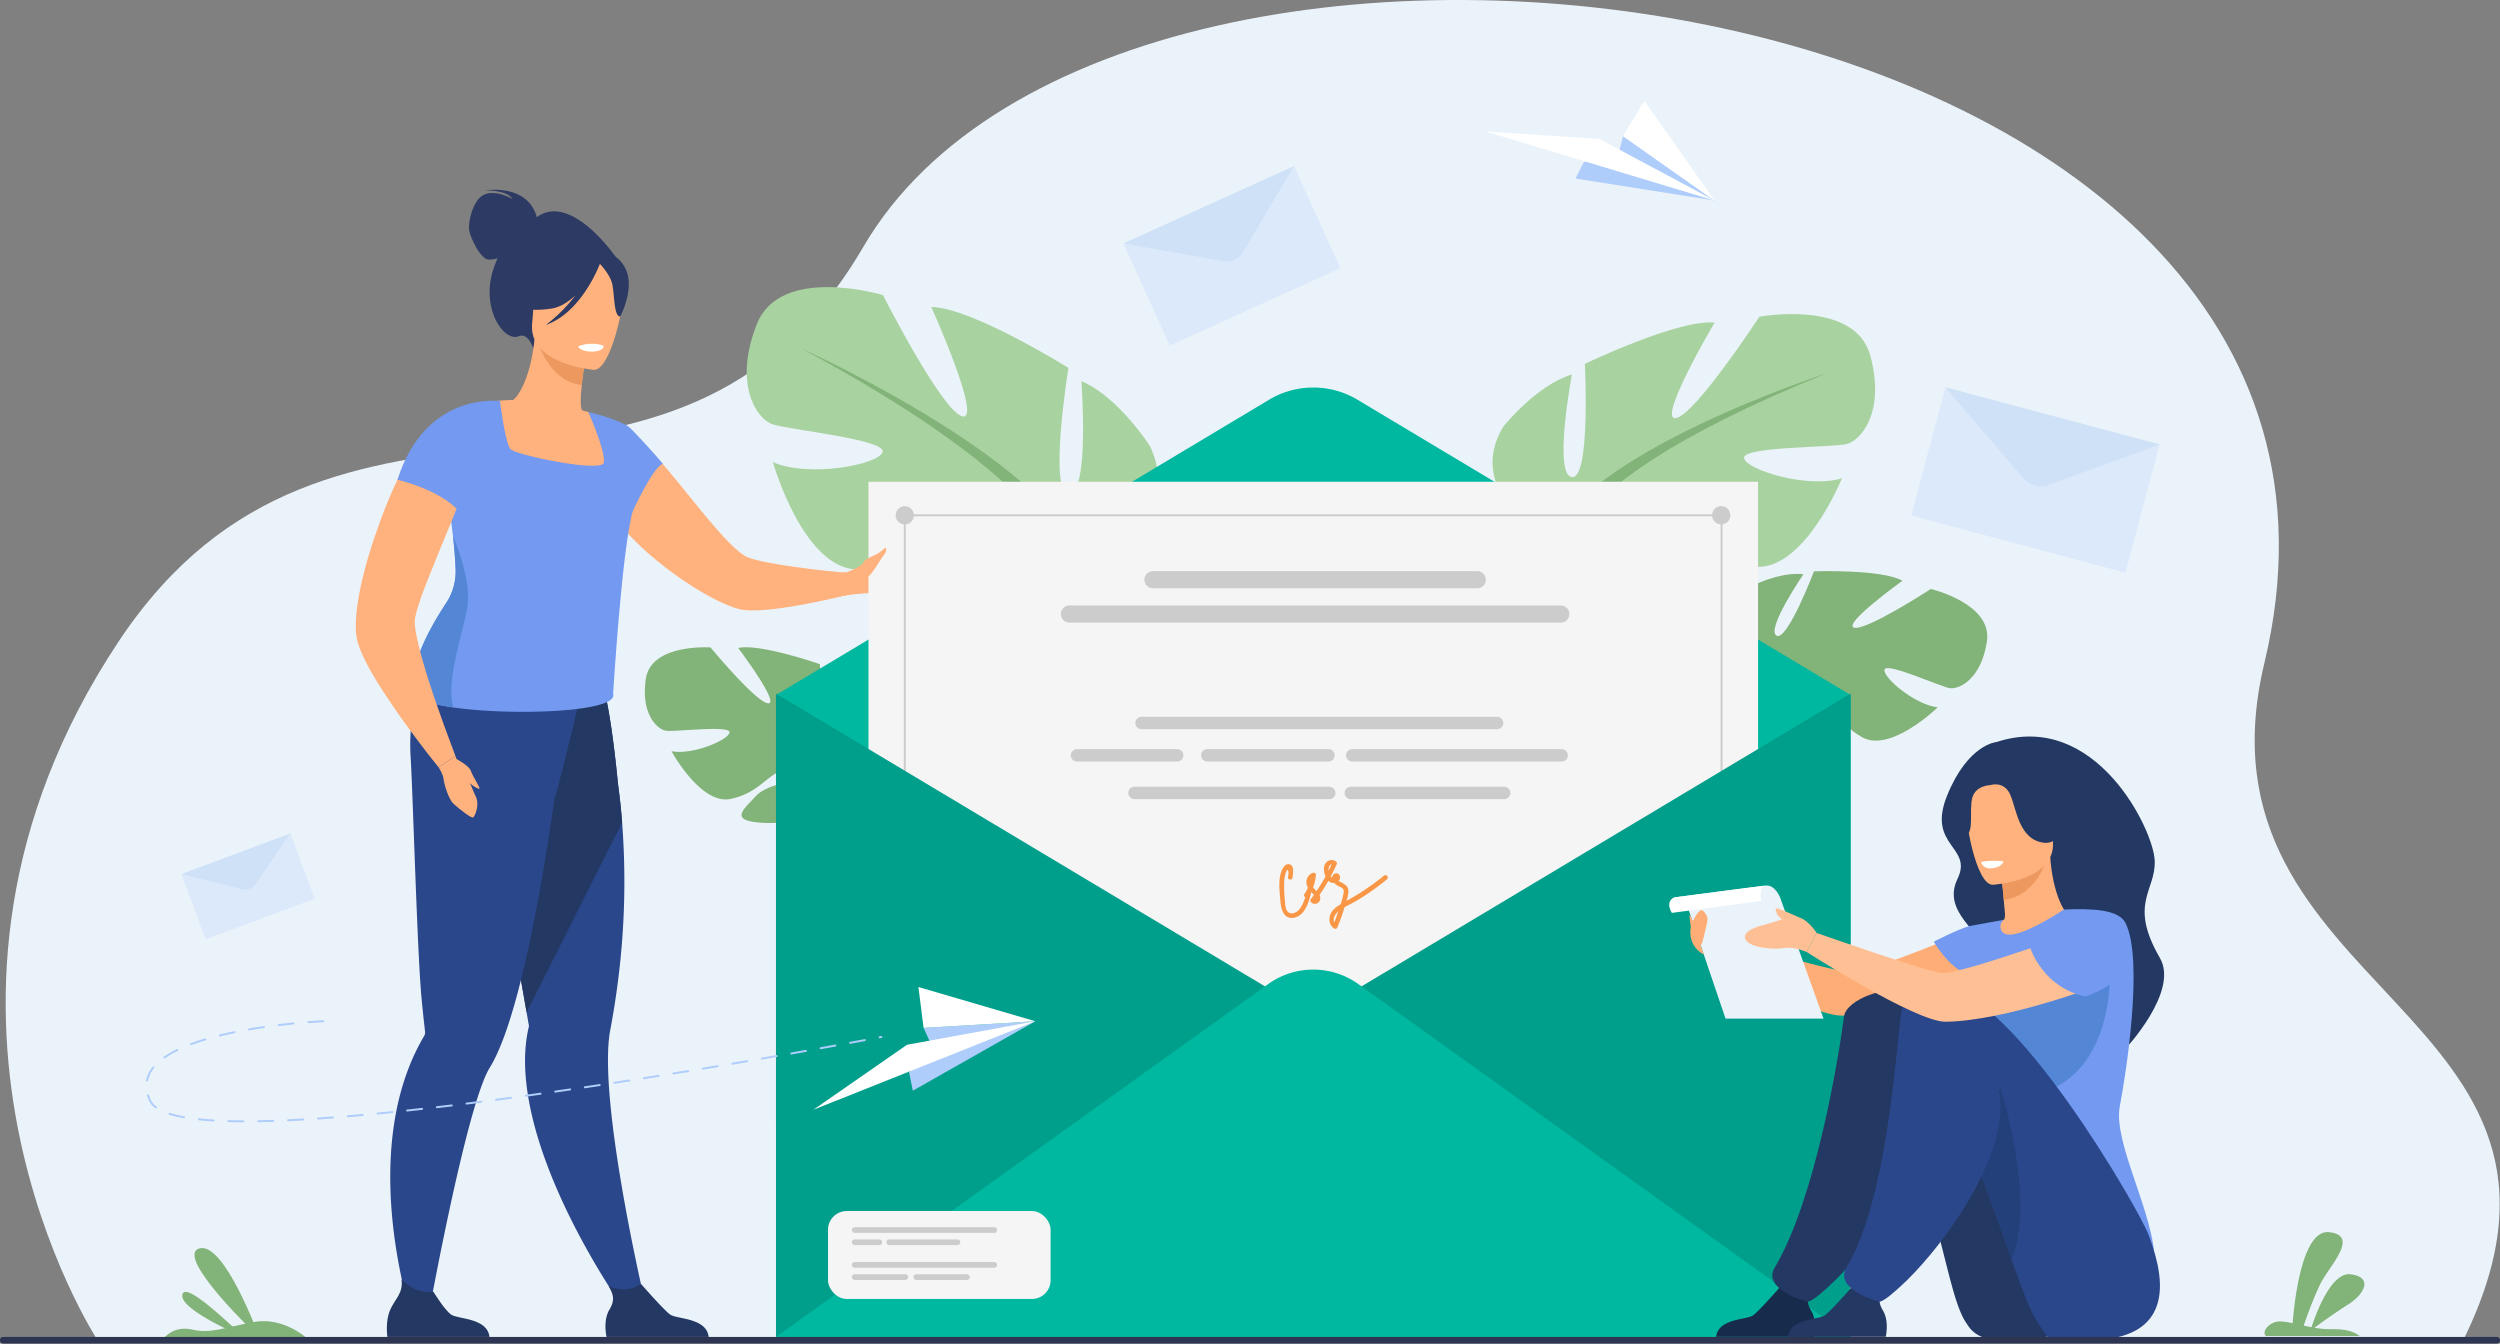 <svg xmlns="http://www.w3.org/2000/svg" viewBox="0 0 2892.76 1554.65"><rect x="0" y="0" width="2892.76" height="1554.65" fill="#808080" stroke="none"/><defs><style>.cls-1{fill:#ebf3fa;}.cls-2{fill:#82b378;}.cls-3{fill:#a8d29f;}.cls-4{fill:#2c3a64;}.cls-5{fill:#2b478b;}.cls-6{fill:#233862;}.cls-7{fill:#ffb27d;}.cls-8{fill:#739af0;}.cls-9{fill:#ed985f;}.cls-10{fill:#fff;}.cls-11{fill:#5486d6;}.cls-12{fill:#00b89f;}.cls-13{fill:#f5f5f5;}.cls-14{fill:#ccc;}.cls-15{fill:#009f8b;}.cls-16{fill:#f99746;}.cls-17{opacity:0.5;}.cls-18{fill:#cde0fb;}.cls-19{fill:#b1cff2;}.cls-20{fill:#afcdfb;}.cls-21{fill:#ffad76;}.cls-22{fill:#172b4c;}.cls-23{fill:#23407a;}.cls-24{fill:#ffbf94;}.cls-25{fill:#2e3552;}</style></defs><g id="Layer_2" data-name="Layer 2"><g id="women_with_envelopes" data-name="women with envelopes"><path class="cls-1" d="M113.31,1551.44S-142.24,1162.76,137.44,742C385.59,368.6,777.12,665.49,999,285.58c302.55-518.1,1812.41-315.77,1621.19,481.33-92.54,385.74,420,399.76,229.32,785.35Z"/><path class="cls-2" d="M2020.75,774.76s-46.16-61.2,2.86-95.18c0,0,35.42-18.52,63.14-15.11,0,0-43.56,63.65-31.21,71S2099,661.07,2099,661.07s78.13-2.68,102.36,10.89c0,0-69.78,50.18-56,54.29s88.82-44.74,88.82-44.74,71.51,16.81,64.9,60.66-32.36,55.91-43.24,54.06-73.37-30.3-75.33-21.42,34.76,40.6,61.66,43.66c0,0-54.46,53-87.32,34.68s-34.14-44.22-54.64-55.18-38.54-12.06-30.43-1.69,45.71,22.33,56.45,44.43,20.67,37.19-14,29.73-90.06-36.65-90.73-66.17Z"/><path class="cls-2" d="M2263.45,741.14s-195.84-19.82-242.7,33.62c0,0-11.38,28.11-42.52,52.42l-5.38,12.25s36.26-33.75,48.57-35.16C2021.42,804.27,2006.73,733.53,2263.45,741.14Z"/><path class="cls-2" d="M1978.23,827.18s-44.08,28.53-50.48,84l7.6,1.16s17.06-56.73,42.79-77.73S1978.23,827.18,1978.23,827.18Z"/><path class="cls-3" d="M1794.27,628.46s-102.35-57.32-54.58-135.1c0,0,38.21-47.77,79.15-60.05,0,0-21.84,116,0,118.73s15-131,15-131,107.81-51.86,150.11-47.76c0,0-66.86,113.26-45,110.53s96.89-117.36,96.89-117.36,110.54-20.47,128.28,45-10.92,98.25-27.29,102.35-121.46,2.73-118.73,16.37,73.69,35.49,113.27,23.2c0,0-43.67,107.81-101,102.35s-75-40.94-110.54-43.67-61.41,6.83-43.66,16.38,77.78,3.13,106.44,27.49,51.86,39.38-1.36,50.3-148.75,4.09-167.86-36.85Z"/><path class="cls-2" d="M2113.61,432S1827,524.74,1794.27,628.46c0,0,1.37,46.4-27.29,99.62v20.47s30-69.6,46.4-79.15C1813.38,669.4,1749.24,579.33,2113.61,432Z"/><path class="cls-2" d="M1767,728.08s-44.2,67.12-19,148.81l11.37-3s-11-90,12.09-135.24S1767,728.08,1767,728.08Z"/><path class="cls-3" d="M1254.54,657.83s119.1-50.4,76.19-141.43c0,0-36.09-57-79.46-75.4,0,0,9.87,129.76-14.39,130.11s-.58-145.39-.58-145.39-111.85-69.89-158.71-70.53c0,0,59.55,132.23,36,126.59s-91.95-140.35-91.95-140.35-118.66-35.83-146,33.8.06,109,17.51,115.47,132.77,17.71,128.12,32.33-85.06,30-126.94,11.7c0,0,34.79,123.44,98.27,124.4s87.21-35.77,126.42-34.46,66.47,14.92,45.88,23.24-85.63-6-120,17.23-61.6,36.87-4.6,55.28,162.52,22.51,188.42-20Z"/><path class="cls-2" d="M928.4,403.78s302.81,136.43,326.14,254.05c0,0-7.12,50.69,17.83,112.48l-2.48,22.44s-24.47-79.91-41.25-92.37C1228.64,700.38,1309.84,609.45,928.4,403.78Z"/><path class="cls-2" d="M1272.37,770.31s40.3,78.91,2.79,165.38L1263.07,931s23-97.28,3.14-149.67S1272.37,770.31,1272.37,770.31Z"/><path class="cls-2" d="M1010.23,950.37c-21.05-30.37-23.4-58.64-23.4-58.64s58.24-41.82,23.91-85.8c0,0-26.48-26.39-52.18-31,0,0,21.2,69,8.12,72.11s-18.08-78.54-18.08-78.54-69-24.12-94.45-18.74c0,0,48.37,64.22,34.92,64.06s-66.88-64.65-66.88-64.65-68.54-4.87-74.83,36.13,13.35,58.93,23.58,60.29,74-6.65,73.23,1.83S801.84,874,777,869.21c0,0,33.9,62.49,68.34,55.25s42.78-30,64.15-34.09,37.76-.06,27.64,7-47,7.22-62.77,24-28.8,27.47,4.27,30.46,90.63-7.7,99.43-33.87c.38-1.14.75-2.23,1.1-3.27a13.28,13.28,0,0,1-1.1,3.27c6.36,2.81,17.17,18.39,24.81,30.42,1.13,2.06,2.86,4.9,5.4,8.74h0c1,1.74,1.89,3.17,2.48,4.17,14.61,27.23,14.12,77.14,14.12,77.14l7.11,1.08C1041.66,988.1,1010.23,950.37,1010.23,950.37Z"/><path class="cls-4" d="M621,251.39c-.57-3.15-8-36.87-60.13-31.12,0,0,26-.66,32,9.92,0,0-19.4-11.34-32.9-4.83s-18.22,32.52-17.12,40.69,12.78,33.32,22.09,34.25a27.82,27.82,0,0,0,10.88-1.57,123.13,123.13,0,0,0-5.17,13.46c-14.54,45.52,12.85,84,29.72,76.83,10.82-4.57,16.78,14.15,16.78,14.15l96.42-104.3S661.36,221.66,621,251.39Z"/><path class="cls-5" d="M746.56,1507.61l-23.45,8.73S621.26,1375.08,608.73,1250.8c-2.24-22.19-1.5-43.69,3.35-63.54,0,0-1-5.69-2.74-15.74-.81-4.69-1.8-10.34-2.93-16.81-3.31-19-7.87-44.93-13.08-74.49-12-68-27.51-155-39.57-218.89l6.32-2,68.36-22.06,14.13-44.87L693.48,779S704.85,801.21,715,906.3c1.88,13.78,3.58,29,4.87,45.46A899.66,899.66,0,0,1,715,1135.84q-3.49,27.39-8.94,56.49c-2.68,14.2-3.08,33.56-2,55.79C709.27,1349.71,746.56,1507.61,746.56,1507.61Z"/><path class="cls-6" d="M719.88,951.76,609.34,1171.52c-.81-4.69-1.8-10.34-2.93-16.81-3.31-19-7.87-44.93-13.08-74.49-12-68-27.51-155-39.57-218.89l6.32-2,68.36-22.06,14.13-44.87L693.48,779S704.85,801.21,715,906.3C716.89,920.08,718.59,935.28,719.88,951.76Z"/><path class="cls-5" d="M671.25,807.17l-2.56-21.94c-42.87,11.38-157.42-31.82-157.42-31.82s-41.53,36.51-36.08,124c2.67,42.71,7.53,224.21,12.6,277.92,1.84,19.47,3.45,33.32,4.1,38.85,0,0,0,0,0,0a7.67,7.67,0,0,1-1.25,4.76,253.31,253.31,0,0,0-18.74,39.41c-49.84,132.81,7.68,296.36,7.68,296.36l14.92-6s32.73-182,59.32-262.43c4.52-13.63,8.84-24.35,12.81-30.76,11.56-18.66,22.29-49.15,32-85.42,18.41-68.56,33.23-157.76,43.09-226.61C643.13,923.62,671.25,807.17,671.25,807.17Z"/><path class="cls-7" d="M740.37,631.28A31.72,31.72,0,0,0,743,633.8c36.64,34.14,86,64.33,112.39,71,17.37,4.45,55.66-1.5,87.45-8,21.19-4.18,39.64-8.8,47.24-10.61,2.43-.57,3.78-1,3.78-1l-3.32-21.45s-19-1.51-42.73-4.18c-33-3.88-74.79-9.83-85.5-16.15-24.84-14.77-68.43-76.67-103.4-115.6-1.83-2.12-3.65-4.16-5.45-6.16-1.32-1.46-2.64-2.89-3.94-4.3a4.85,4.85,0,0,0-1-1c-1.61-1.54-3-3-4.3-4.24-.05-.16-.28-.27-.5-.4-6.22-6.25-17.12-13.82-17.12-13.82-6.11-3.49-11.14-4.16-14.68-1.19a56.5,56.5,0,0,0-9,12.9q-1.44,2.65-2.79,5.83a13.71,13.71,0,0,0-1.47,3.62,74.36,74.36,0,0,0-4.74,29,91.85,91.85,0,0,0,5.76,28.68C705.72,593.92,721.16,613.09,740.37,631.28Z"/><path class="cls-7" d="M708.47,540.84c-12.43,8.11-27.9,14.65-47.2,18.54-72.36,14.58-98.2-47-107.37-89a61.74,61.74,0,0,1,24.56-6.79c5.22-.47,10.69-.72,15.23-.82,8.24-5.95,21-30.92,24.75-70.14l3.36,1L678,410.78s-3.1,17.94-4.85,34.92c-1.36,13.3-1.88,26,.56,29.21,4.39,1.08,7,1.78,7,1.78a.12.12,0,0,0,0,.06A365.48,365.48,0,0,1,708.47,540.84Z"/><path class="cls-8" d="M733.66,586.05c-.34,1.54-.74,3.05-1.19,4.6-12.7,42.47-23,212.24-23,212.24,6.73,21.22-116.64,25.57-184.67,15.77-24.74-3.56-42.16-9-43.36-16.16-12.17-27.44,17.62-78.69,34.82-104.74a66.2,66.2,0,0,0,10.92-38.83c-.52-13.46-1.67-26.53-3.07-38.78-2.64-23.09-6.16-43.25-8-57.52h0c3.58-3.55,7.07-6.86,10.31-10,4.95-4.84,9.29-9.32,12.34-13.67,3.34-4.74,5.21-9.36,4.79-14.22a71.27,71.27,0,0,0-1.89-11.06q-.64-2.59-1.43-5.18c-5.52-18.1-15.7-33.76-15.7-33.76C543,464,578.46,463.62,578.46,463.62s.24,1.95.69,5.11c1.73,12.73,6.58,45.36,11.55,50.94,6.22,7,104.33,27.13,107.75,16,3.36-11-16.91-57.14-17.66-58.89a.09.09,0,0,1,0-.06c31.43,7.47,45.07,15.92,45.69,16.41h0C709.37,508,742.61,545.35,733.66,586.05Z"/><path class="cls-9" d="M678,410.79s-3.11,17.92-4.85,34.92c-32-4.11-46-35.1-51.37-52Z"/><path class="cls-7" d="M687.13,428s-76.07-6.36-71.39-53.67-2-80,46.79-77.94,56.41,21,58.68,37.21S707,428.4,687.13,428Z"/><path class="cls-4" d="M721.59,307c-10.32-15.4-19.5-13.17-24.9-9.39-39.23-27-69.35,4.09-69.35,4.09-8.48,33.43-34.91,50.43-34.91,50.43s13,9.93,45.72,4.92c10-1.53,19.4-7.59,27.64-15.25A177.81,177.81,0,0,1,631.57,376c39.88-13.8,60.5-65.28,62.58-70.74,4.22,4.63,12.45,14.59,14.35,23.73,2.58,12.43,1.8,37.4,9.12,37.28C717.62,366.3,737.06,330.14,721.59,307Z"/><path class="cls-7" d="M1061,660.86c-7.61,7.25-15.3,25.38-38.73,25a340,340,0,0,0-41.84,2.75c-3.18.56-5,.78-5,.78l-.83-26.54a4.83,4.83,0,0,0,1.09-.1c5.67-.85,34.41-5.27,45.79-12.81,12.77-8.57,42.64-.63,42.64-.63S1068.66,653.75,1061,660.86Z"/><path class="cls-6" d="M566.37,1547H448.26s-2.83-18,3.34-31.66c5.91-13.1,15.17-19.06,12.95-34.91,7.51,7.72,19.74,16.38,36.81,14.08,2.1,3.39,13.51,21.54,20.5,26.56C529.57,1526.6,564,1524.62,566.37,1547Z"/><path class="cls-6" d="M820,1547H701.84s-4.41-18.84,3.34-31.66c6.87-11.34,4.24-17.8-.85-27.19a45.82,45.82,0,0,0,19.89,3.75c5.89-.34,12.11-3,17.57-6.18,5.08,5.8,26.85,30.46,33.65,35.35C783.16,1526.6,817.57,1524.62,820,1547Z"/><path class="cls-10" d="M669,400.6s1.06,6.27,16.48,6.28c0,0,12.94,0,13-6.79C698.44,400.09,686.24,394.47,669,400.6Z"/><path class="cls-11" d="M540.94,701.33c-4.67,29.59-26.07,89-16.12,117.33-24.74-3.56-42.16-9-43.36-16.16-12.17-27.44,17.62-78.69,34.82-104.74a66.2,66.2,0,0,0,10.92-38.83c-.52-13.46-1.67-26.53-3.07-38.78C524.13,620.15,545.91,669.88,540.94,701.33Z"/><path class="cls-8" d="M708.11,501.68c.83,26.31,19.85,98.51,24.36,89,5.15-10.88,25.13-52.19,34.51-53.72-.5-1.9-38.89-44.35-40.57-43.85C726.41,493.09,716,496.27,708.11,501.68Z"/><path class="cls-7" d="M527,874.76l-19.59,13s-5-6.2-12.81-16.11c-2.34-3-3.6-4.77-3.6-4.77-6.21-8-13.43-17.82-21.33-28.47l-.13-.12c-13.23-18.59-27.76-39.72-38.89-58.83-7.73-13.55-13.74-26.09-16.68-36a21,21,0,0,1-.71-3c-5.75-25,4.8-74.66,21.59-123.1,2.31-6.7,4.74-13.29,7.07-19.73,8.93-23.76,19-46.09,29.05-64.14,5.91-10.84,11.8-20.3,17.48-27.36a78,78,0,0,1,5.82-6.94q1.62-1.85,3.23-3.54c11.77,1,36.46,5.66,54.78,26.82-.31,1.12-.63,2.23-1,3.36-7.41,23.9-18.85,53.23-30.71,82-6.45,15.79-13.05,31.46-18.83,46.19-3.67,8.81-7,17.21-10,25C486.17,693.94,482,706.3,480.32,715c-1.13,5.61.48,16.19,3.51,29.19,5.2,22.66,15.11,53.17,24.31,79.07,3.76,10.81,7.47,20.87,10.56,29.21C523.66,865.94,527,874.76,527,874.76Z"/><path class="cls-8" d="M535.59,597.39c-19.57-29.54-75.66-42.24-75.66-42.24C491.58,454.72,574.67,464,574.67,464S544.45,568.51,535.59,597.39Z"/><path class="cls-7" d="M507.43,887.81s5.15,7.59,5.72,13.06,5.47,23.59,11.8,29.34,20.71,17.26,22.72,15.53,7.84-15.29,2.44-24.88c-2.44-4.33-5.75-16.4-10.11-19.32-5.3-3.55-13-26.78-13-26.78Z"/><path class="cls-7" d="M527.1,877.71s15.58,7.91,17.69,14.24,10.82,19.09,9.93,20.57-14.5-7-19.11-14.91S527.1,877.71,527.1,877.71Z"/><path class="cls-12" d="M897.89,804.12l570.59-341.61a99.55,99.55,0,0,1,102.22,0l570.59,341.61v556.76l-1243.4-62.35Z"/><rect class="cls-13" x="1004.92" y="557.43" width="1029.35" height="889.56"/><circle class="cls-14" cx="1046.92" cy="596.24" r="10.58" transform="translate(-148.48 446.03) rotate(-22.5)"/><path class="cls-14" d="M1981.05,596.24a10.58,10.58,0,1,1,10.58,10.59A10.58,10.58,0,0,1,1981.05,596.24Z"/><rect class="cls-14" x="1046.92" y="595.09" width="944.71" height="2.3"/><rect class="cls-14" x="1045.77" y="592.04" width="2.3" height="944.71"/><rect class="cls-14" x="1990.85" y="592.04" width="2.3" height="944.71"/><polygon class="cls-15" points="2141.29 802.58 2141.29 1546.97 897.89 1546.97 897.89 802.58 1519.59 1174.78 2141.29 802.58"/><path class="cls-12" d="M897.89,1547l569.51-408.31a89.56,89.56,0,0,1,104.38,0L2141.29,1547Z"/><path class="cls-14" d="M1709.39,680.67h-375.3a9.94,9.94,0,0,1-9.91-9.91h0a9.94,9.94,0,0,1,9.91-9.91h375.3a9.94,9.94,0,0,1,9.91,9.91h0A9.94,9.94,0,0,1,1709.39,680.67Z"/><path class="cls-14" d="M1806.06,720.43H1237.41a9.93,9.93,0,0,1-9.9-9.91h0a9.93,9.93,0,0,1,9.9-9.91h568.65a9.94,9.94,0,0,1,9.91,9.91h0A9.94,9.94,0,0,1,1806.06,720.43Z"/><path class="cls-14" d="M1732.32,843.73H1320.88a7.19,7.19,0,0,1-7.17-7.17h0a7.2,7.2,0,0,1,7.17-7.17h411.44a7.19,7.19,0,0,1,7.16,7.17h0A7.18,7.18,0,0,1,1732.32,843.73Z"/><path class="cls-14" d="M1362.2,881.17h-116A7.19,7.19,0,0,1,1239,874h0a7.19,7.19,0,0,1,7.17-7.16h116a7.19,7.19,0,0,1,7.17,7.16h0A7.19,7.19,0,0,1,1362.2,881.17Z"/><path class="cls-14" d="M1537.15,881.17H1397a7.19,7.19,0,0,1-7.17-7.17h0a7.19,7.19,0,0,1,7.17-7.16h140.15a7.18,7.18,0,0,1,7.17,7.16h0A7.18,7.18,0,0,1,1537.15,881.17Z"/><path class="cls-14" d="M1807,881.17H1564.72a7.19,7.19,0,0,1-7.17-7.17h0a7.19,7.19,0,0,1,7.17-7.16H1807a7.19,7.19,0,0,1,7.17,7.16h0A7.19,7.19,0,0,1,1807,881.17Z"/><path class="cls-14" d="M1538.08,924.71H1312.72a7.2,7.2,0,0,1-7.17-7.17h0a7.2,7.2,0,0,1,7.17-7.17h225.36a7.2,7.2,0,0,1,7.17,7.17h0A7.2,7.2,0,0,1,1538.08,924.71Z"/><path class="cls-14" d="M1740.48,924.71H1563a7.2,7.2,0,0,1-7.17-7.17h0a7.2,7.2,0,0,1,7.17-7.17h177.5a7.2,7.2,0,0,1,7.17,7.17h0A7.2,7.2,0,0,1,1740.48,924.71Z"/><path class="cls-16" d="M1601.38,1013.22a285.7,285.7,0,0,1-43.33,29.2c1.29-4.05,2.37-8.26,2.17-12-.27-5.15-4.39-7.42-8.51-9.56-1-.52-2-1.09-2.92-1.65a5.23,5.23,0,0,0,1.36-6.11c-1.73-3.91-6.61-3.28-8.27.34a6.78,6.78,0,0,0-.56,2,5.07,5.07,0,0,1-1.61-1.26q3.78-7,7.06-14.35a2.68,2.68,0,0,0-1-3.06,8.38,8.38,0,0,0-11.47,1.59c-3.45,4.06-2.58,10.26-.93,14.88.11.32.24.64.38,1q-4.8,8.67-10.41,16.85l-1-1a22.7,22.7,0,0,1-2.91-3.5,50.78,50.78,0,0,0,3.21-14c.18-2.17-2-3.23-3.81-2.56a11.27,11.27,0,0,0-7.07,12.2,15.26,15.26,0,0,0,1.63,5.12,46.51,46.51,0,0,1-4,7.06,2.47,2.47,0,0,0,.91,3.66c-1.65,5.48-3.86,11.09-7.64,15-3.09,3.23-8.85,5.67-12.61,1.84-2.38-2.42-2.69-6.47-3-9.67a175.16,175.16,0,0,1-1.11-24,36.9,36.9,0,0,1,1.82-11.13c.8-2.21,1.92-5.55,3-1.75.53,1.87-.2,4.76-.39,6.66-.34,3.39,4.93,3.78,5.26.41.4-4,2.18-12.32-2.31-14.82-3.73-2.06-7.17.9-8.89,4-6.22,11.16-3.74,26.48-2.81,38.6.75,9.68,4.37,21.54,16.72,18.46,11.61-2.89,15.89-17.54,18.56-27.62a2.67,2.67,0,0,0-.08-1.69l.14-.25,1.45,1.45c.69.61,1.34,1.25,2,1.91-1.22,1.7-2.46,3.37-3.73,5a2.69,2.69,0,0,0,.2,3.22c3.92,4.71,10.94,1.22,10.81-4.57a8.59,8.59,0,0,0-.89-3.62q5.52-7.92,10.29-16.3a8.27,8.27,0,0,0,6.33,2.54,4.93,4.93,0,0,0,.54,0,20,20,0,0,0,4.6,3.5c1.49.84,3.23,1.36,4.57,2.47,2.51,2,1.77,4.38,1.21,7.3a113.07,113.07,0,0,1-3.06,11.38c-5.31,3-10.55,6.93-12.34,13-1.63,5.57-.18,11.45,4.6,14.91a2.66,2.66,0,0,0,4-1.32c3-7.37,5.71-14.85,8-22.47.08-.24.15-.48.23-.73,4.7-2.66,9.61-5,14.24-7.76a270.49,270.49,0,0,0,35-24.73C1607.48,1015,1604,1011.05,1601.38,1013.22Zm-64.13-7c0-2.11,1.07-6,3.51-5.93-1.1,2.38-2.24,4.73-3.42,7.07C1537.3,1007,1537.26,1006.56,1537.25,1006.19Zm6.71,61c-2.22-4.15,1-9.29,4.59-12.68C1547.13,1058.76,1545.59,1063,1544,1067.17Z"/><g class="cls-17"><polygon class="cls-18" points="1497.37 192.12 1550.97 310.38 1353.43 399.91 1299.83 281.65 1425.4 296.01 1497.37 192.12"/><path class="cls-19" d="M1299.83,281.65l197.54-89.53-59.06,99.54a22,22,0,0,1-22.68,10.41Z"/></g><g class="cls-17"><polygon class="cls-18" points="336.03 964.33 364.23 1039.94 237.92 1087.04 209.72 1011.42 286.97 1025.68 336.03 964.33"/><path class="cls-19" d="M209.72,1011.42,336,964.33l-40.87,59.2a13.62,13.62,0,0,1-14.5,5.49Z"/></g><g class="cls-17"><polygon class="cls-18" points="2499.01 514.27 2459.39 662.75 2211.38 596.56 2251 448.08 2355.19 555.42 2499.01 514.27"/><path class="cls-19" d="M2251,448.08l248,66.19-128.73,46.84a26,26,0,0,1-28.57-7.48Z"/></g><path class="cls-20" d="M281.61,1298.66h0c-6,0-11.81-.1-17.28-.25a1.15,1.15,0,0,1-1.12-1.18,1.14,1.14,0,0,1,1.18-1.12c5.46.15,11.26.23,17.23.25a1.15,1.15,0,0,1,0,2.3Zm17.28-.13a1.15,1.15,0,0,1,0-2.3c5.53-.09,11.34-.24,17.26-.43a1.11,1.11,0,0,1,1.19,1.11,1.16,1.16,0,0,1-1.11,1.19c-5.94.19-11.76.34-17.3.43Zm-51.79-.86H247c-6.08-.36-11.89-.84-17.25-1.41A1.15,1.15,0,0,1,230,1294c5.33.57,11.1,1,17.15,1.41a1.15,1.15,0,0,1-.07,2.3Zm86.34-.26a1.15,1.15,0,0,1-.05-2.3c5.54-.26,11.34-.56,17.25-.9a1.15,1.15,0,0,1,.13,2.3c-5.91.34-11.73.64-17.27.9Zm34.51-2a1.15,1.15,0,0,1-.07-2.29q8.49-.59,17.22-1.24a1.15,1.15,0,1,1,.18,2.29q-8.73.66-17.25,1.24Zm-155.14-1.55-.2,0a135.43,135.43,0,0,1-16.92-4,1.15,1.15,0,0,1,.69-2.2,133.41,133.41,0,0,0,16.63,4,1.15,1.15,0,0,1-.2,2.29Zm189.61-1.07a1.15,1.15,0,0,1-.1-2.29q8.52-.72,17.21-1.51a1.15,1.15,0,0,1,.21,2.29q-8.7.8-17.23,1.51Zm34.42-3.12a1.15,1.15,0,0,1-.11-2.3q8.52-.83,17.18-1.72a1.18,1.18,0,0,1,1.27,1,1.15,1.15,0,0,1-1,1.26q-8.67.9-17.2,1.72Zm34.37-3.53a1.15,1.15,0,0,1-.12-2.3q8.54-.91,17.17-1.89a1.15,1.15,0,0,1,.26,2.29q-8.64,1-17.18,1.89Zm-290.72-3.6a1.13,1.13,0,0,1-.68-.22,21.93,21.93,0,0,1-7.15-8.17,48.57,48.57,0,0,1-2.56-6.5,1.15,1.15,0,1,1,2.2-.69,47.43,47.43,0,0,0,2.44,6.21,19.6,19.6,0,0,0,6.43,7.29,1.16,1.16,0,0,1,.25,1.61A1.18,1.18,0,0,1,180.49,1282.55Zm325.06-.27a1.15,1.15,0,0,1-.13-2.29q8.55-1,17.15-2a1.15,1.15,0,0,1,.28,2.29l-17.16,2Zm34.31-4.16a1.15,1.15,0,0,1-.14-2.29q8.52-1.07,17.08-2.17a1.15,1.15,0,0,1,.29,2.28q-8.57,1.11-17.09,2.17Zm34.19-4.4a1.15,1.15,0,0,1-.15-2.29l17.13-2.29a1.14,1.14,0,0,1,1.29,1,1.15,1.15,0,0,1-1,1.3l-17.14,2.29Zm34.29-4.64a1.15,1.15,0,0,1-.16-2.29l17.11-2.39a1.15,1.15,0,1,1,.32,2.28l-17.11,2.39Zm34.22-4.83a1.15,1.15,0,0,1-.17-2.29l17.1-2.48a1.15,1.15,0,1,1,.33,2.27q-8.52,1.26-17.1,2.49Zm34.19-5a1.15,1.15,0,0,1-.17-2.29l17.08-2.56a1.15,1.15,0,1,1,.35,2.27q-8.52,1.29-17.09,2.57Zm34.16-5.17a1.16,1.16,0,0,1-1.13-1,1.14,1.14,0,0,1,1-1.31l17.07-2.64a1.15,1.15,0,1,1,.36,2.27l-17.08,2.64Zm-540.84-2.62a.85.85,0,0,1-.23,0,1.14,1.14,0,0,1-.9-1.35,36.2,36.2,0,0,1,7.71-15.71,1.14,1.14,0,1,1,1.78,1.44,34.16,34.16,0,0,0-7.24,14.72A1.15,1.15,0,0,1,170.07,1251.45Zm575-2.71a1.15,1.15,0,0,1-.18-2.28l17.07-2.72a1.15,1.15,0,0,1,.36,2.27q-8.46,1.37-17.07,2.72Zm34.13-5.46A1.15,1.15,0,0,1,779,1241l17.06-2.78a1.15,1.15,0,1,1,.37,2.27l-17.06,2.78Zm34.1-5.6a1.15,1.15,0,0,1-.18-2.28l17-2.85a1.15,1.15,0,0,1,1.33.94,1.16,1.16,0,0,1-1,1.33l-17,2.85Zm34.1-5.72a1.15,1.15,0,0,1-.2-2.29l17-2.9a1.15,1.15,0,1,1,.39,2.26l-17,2.91Zm34.07-5.85a1.15,1.15,0,0,1-.19-2.28l17-3a1.15,1.15,0,1,1,.39,2.26c-5.53,1-11.22,2-17,3Zm-691.17-1.39a1.15,1.15,0,0,1-.66-2.09,111.49,111.49,0,0,1,15.09-8.74,1.15,1.15,0,0,1,1,2.07,111.5,111.5,0,0,0-14.79,8.55A1.14,1.14,0,0,1,190.29,1224.72Zm725.24-4.58a1.15,1.15,0,0,1-.2-2.28l17-3a1.15,1.15,0,0,1,1.34.93,1.16,1.16,0,0,1-.93,1.34l-17,3A.71.71,0,0,1,915.53,1220.14Zm34.05-6.09a1.15,1.15,0,0,1-.2-2.28l17-3.1a1.15,1.15,0,0,1,.41,2.27q-8,1.45-17,3.09A.75.75,0,0,1,949.58,1214.05Zm-728.45-4.73a1.15,1.15,0,0,1-.4-2.23c5.09-1.9,10.64-3.75,16.47-5.49a1.15,1.15,0,1,1,.66,2.2c-5.78,1.73-11.28,3.56-16.33,5.44A1.14,1.14,0,0,1,221.13,1209.32Zm762.52-1.49a1.16,1.16,0,0,1-.21-2.29l17-3.17a1.15,1.15,0,1,1,.43,2.26c-4.85.91-10.56,2-17,3.18Zm34.11-6.4a1.15,1.15,0,0,1-.21-2.28l2-.38a1.18,1.18,0,0,1,1.41,1.12c0,.95-.11,1-2.95,1.52Zm-763.53-2.1a1.15,1.15,0,0,1-.27-2.26c5.38-1.32,11.07-2.6,16.93-3.8a1.15,1.15,0,1,1,.46,2.25c-5.83,1.2-11.49,2.47-16.84,3.78Zm33.89-7a1.15,1.15,0,0,1-.19-2.29c5.52-1,11.28-1.86,17.12-2.7a1.15,1.15,0,1,1,.33,2.27c-5.82.85-11.56,1.75-17.06,2.7Zm34.25-5a1.15,1.15,0,0,1-.13-2.29c5.67-.69,11.46-1.33,17.23-1.9a1.16,1.16,0,0,1,1.25,1,1.14,1.14,0,0,1-1,1.25c-5.74.57-11.52,1.21-17.18,1.89Zm34.46-3.41a1.15,1.15,0,0,1-.09-2.3c10.69-.82,17.35-1.1,17.41-1.1a1.13,1.13,0,0,1,1.2,1.1,1.16,1.16,0,0,1-1.1,1.2c-.07,0-6.68.28-17.33,1.1Z"/><polygon class="cls-20" points="1056.23 1262.04 1197.97 1181.71 1068.66 1189.35 1078.64 1211.19 1051.93 1240.78 1056.23 1262.04"/><polygon class="cls-10" points="1197.97 1181.71 1049.44 1208.93 941.25 1284.06 1197.97 1181.71"/><polygon class="cls-10" points="1068.66 1189.35 1197.97 1181.71 1062.71 1142.07 1068.66 1189.35"/><polygon class="cls-20" points="1822.96 206.58 1983.88 232.05 1877.97 157.47 1872.17 180.77 1832.84 187.28 1822.96 206.58"/><polygon class="cls-10" points="1983.88 232.05 1850.73 160.81 1719.3 152.18 1983.88 232.05"/><polygon class="cls-10" points="1877.97 157.47 1983.88 232.05 1902.77 116.78 1877.97 157.47"/><g id="girl_2" data-name="girl 2"><path class="cls-6" d="M2310.24,858.59s-32.81,2.28-57,61.36c-24.43,59.6,30.21,59,11.8,97s26.5,60.62,40.13,91.71,82.35,106.08,87.79,140.29,66.53-35.57,66.53-35.57,62.1-66.24,39.83-104.72c-36.7-63.43-4.91-77.21-6.06-112.63S2424.84,821,2310.24,858.59Z"/><path class="cls-21" d="M2292.43,1070.57s-127,55.37-151.16,54.32-172.82-45.29-172.82-45.29l3.78,25.58s114.75,66,154.87,69.74c39.49,3.68,174.55-35.45,187.58-43.71S2330.32,1078.94,2292.43,1070.57Z"/><path class="cls-7" d="M2282.18,1131.28c11.67,8.1,26.31,14.78,44.69,19,68.89,15.91,95.29-42.31,105.2-82.28a59.28,59.28,0,0,0-23.34-7.17c-5-.58-10.21-1-14.55-1.19-7.74-5.92-19.26-30.17-21.81-67.82l-3.24.87-54.29,14.86s2.48,17.26,3.7,33.57c.94,12.76,2.6,20.17.18,23.16-4.23.91-8.28,6.3-8.28,6.3l0,.06A348.81,348.81,0,0,0,2282.18,1131.28Z"/><path class="cls-9" d="M2314.83,1007.58s2.5,17.24,3.71,33.57c30.76-3.08,45-32.37,50.59-48.43Z"/><path class="cls-7" d="M2305.65,1023.78s73-4,69.8-49.46,4.05-76.54-42.7-75.89-54.57,18.63-57.19,34.05S2286.58,1023.65,2305.65,1023.78Z"/><path class="cls-8" d="M2452.87,1279.71c6.59-33.7,28.09-168.36,6.59-211.69-7.72-15.57-38-17-71.25-15.6-10.35,6.67-49.76,31.91-65.95,28.76l-.9-.22c-7.63-1.9-9-12-2.64-16.66,0,0-18,3.2-38.41,7-11.55,2.17-42.69,18.29-42.69,18.29s15.68,28.33,38.81,38.11c-3.93,35.18,1.91,50.7,38.41,132,30.84,68.68-4.16,130.52-4.16,130.52s181.53,146,182.55,71.64C2494,1405.91,2444.44,1322.79,2452.87,1279.71Z"/><path class="cls-6" d="M2301.68,1548.93a33.73,33.73,0,0,1-24.28-14.78c-.88-1.31-1.81-2.72-2.81-4.23-20.66-31.28-28.7-127.08-75.18-229.14-11.32-24.84-52-29.31-63-57.4,0,0-27.28-91,52.2-93.73s212.85,253.31,215,280.16C2405.57,1455.82,2456.08,1566.35,2301.68,1548.93Z"/><path class="cls-22" d="M1985.79,1546.84h113.12s4.23-18-3.2-30.32c-6.57-10.87-4.05-17.06.82-26a44.08,44.08,0,0,1-19.06,3.59c-5.63-.33-11.59-2.89-16.82-5.92-4.87,5.55-25.72,29.18-32.23,33.86C2021,1527.32,1988.06,1525.43,1985.79,1546.84Z"/><path class="cls-11" d="M2440.94,1103.32s14.72,134-80.76,162-122.59-123.25-45.5-134.13S2440.94,1103.32,2440.94,1103.32Z"/><path class="cls-6" d="M2133.78,1176c-6.81,51.06-33.41,212.25-80.34,290.88-15.12,25.36,38.12,39.57,38.41,39.49,7.14-1.87,19-13.25,24.52-18.19,38.09-34.33,115.42-131.55,115.42-209.49,0-38,.67-110.58-27-129C2187.81,1138.27,2136.49,1155.69,2133.78,1176Z"/><path class="cls-5" d="M2369.13,1546.84s-4.19-5.84-11.5-16.92c-8.7-13.17-18.33-39.1-30-72.34-12.27-34.9-26.82-77.83-45-122.5-5.61-13.78-11.58-27.74-17.92-41.67-11.32-24.85-42.46-21.42-53.54-49.51,0,0-43.24-97.37,36.24-100.05s230.5,260.47,239.18,286C2496.07,1457.71,2542.42,1573.57,2369.13,1546.84Z"/><path class="cls-6" d="M2068.83,1546.84H2182s4.23-18-3.2-30.32c-6.57-10.87-4.05-17.06.82-26a44.08,44.08,0,0,1-19.06,3.59c-5.63-.33-11.59-2.89-16.82-5.92-4.87,5.55-25.72,29.18-32.23,33.86C2104.07,1527.32,2071.1,1525.43,2068.83,1546.84Z"/><path class="cls-23" d="M2327.62,1457.58c-12.27-34.9-26.82-77.83-45-122.5,4.75-33.84,15-63.44,32.23-75.38C2314.84,1259.7,2356.64,1389.21,2327.62,1457.58Z"/><path class="cls-5" d="M2199.81,1172.35c-6.81,51.07-16.4,215.87-63.33,294.5-15.12,25.36,38.12,39.57,38.41,39.49,7.14-1.87,19-13.25,24.52-18.19,38.09-34.33,115.42-131.55,115.42-209.49,0-38-44.6-107.53-72.23-126C2225.58,1141.32,2202.52,1152.07,2199.81,1172.35Z"/><path class="cls-1" d="M2059.75,1038.42s-5.79-14.72-16.34-13.76-106.33,13.76-106.33,13.76,11.15,2.67,15.35,10l44.19,130.21H2110Z"/><path class="cls-24" d="M2432.07,1068s-160.56,59.13-184.68,57.92c-15.6-.78-145.21-46.34-145.21-46.34l-11.63,22s126.15,81.08,160.83,80.68c68.47-.79,184-42.82,197-51.08S2470,1076.39,2432.07,1068Z"/><path class="cls-24" d="M2102.18,1079.6s-11.63-17.91-23.22-18.43-31.59,7.89-38.44,9.21-26.33,7.64-20.54,17.12,32.65,11.58,44.24,9.48,26.33,4.63,26.33,4.63Z"/><path class="cls-24" d="M2082.12,1061.72s-18.43-8.45-23.69-10-4.22,0-2.64,5,11.06,9.76,11.06,11.32S2082.12,1061.72,2082.12,1061.72Z"/><path class="cls-10" d="M2292,997.65s6.9-2.73,26.32-1.15c0,0-1,7.57-15.35,8.32C2294.84,1005.25,2292,997.65,2292,997.65Z"/><path class="cls-8" d="M2349.35,1097.18s14.36,45.46,63.68,55.81c0,0,81.44-25.09,40.89-80.58C2453.92,1072.41,2413.83,1042.62,2349.35,1097.18Z"/><path class="cls-10" d="M1937.08,1038.42s-10.65,4.07-2.59,17.88L2038,1042.49s-3.59-16,4.54-17.75Z"/><path class="cls-21" d="M1974.18,1072.41c2.46-9.84,2.31-12.22-3.26-18.23-3.67-4-9.3,5.87-12.22,11.82-1.06-2.63-2.88-6.9-3.5-7.11-.9-.31,1.24,13.23,1.24,13.23h0a11.89,11.89,0,0,0-.06,1.69h0s-4.49,19.9,15.08,30.66l-3.73-11C1970,1093.11,1971.69,1082.41,1974.18,1072.41Z"/><path class="cls-6" d="M2302.88,908.47s15.39-5.39,22.84,10.33,9.82,53.31,39.71,56.38,31-63.66,31-63.66L2321.67,882l-39.49,24.93Z"/><path class="cls-6" d="M2302.88,908.47s-16.86.36-20.7,14.55,2.16,40.66-7.18,42.57-17.8-44.1.24-59.06S2302.88,908.47,2302.88,908.47Z"/></g><path class="cls-7" d="M980.12,662.08s16.87-6.39,18.78-10.8,7.48-6.33,14.2-9.4,10.73-8.63,11.69-7.86,1.15,4.6-1.53,7.48-14.06,23-18.34,25.31S980.12,662.08,980.12,662.08Z"/><path class="cls-2" d="M2730.43,1546H2622c-5.81-4.93,4-16.12,14.29-16.87,4.46-.34,10.11.59,16.55,1.95,1.5-19.81,10-108.9,42.13-105.32,36.11,4,0,39.23-10.21,60.09-7.56,15.44-15.54,37.59-19.18,48.05,2.93.63,6,1.26,9.07,1.83,4.78-14.7,22.59-64.13,45.23-61.25,26.59,3.38,15.9,23.19-2.94,35-13.83,8.65-30.8,20.94-38.87,26.88a114.65,114.65,0,0,0,21.2,1.7C2717.85,1537.6,2726.91,1543.08,2730.43,1546Z"/><path class="cls-2" d="M300.45,1548.23S259.23,1435,230.3,1444.69,300.45,1548.23,300.45,1548.23Z"/><path class="cls-2" d="M284.66,1548.23c-3.5,0-69.27-68.26-73.66-50.39S284.66,1548.23,284.66,1548.23Z"/><path class="cls-2" d="M354.82,1548.23s-27.2-25-61.64-18.45-49.15,13.6-70.78,8.68-32.68,9.77-32.68,9.77Z"/><rect class="cls-25" y="1546.98" width="2892.76" height="7.67" rx="3.28"/><rect class="cls-13" x="958.1" y="1401.28" width="257.56" height="101.75" rx="21.66"/><path class="cls-14" d="M1150.42,1426.58H989a3.29,3.29,0,0,1-3.27-3.28h0A3.28,3.28,0,0,1,989,1420h161.38a3.29,3.29,0,0,1,3.28,3.27h0A3.29,3.29,0,0,1,1150.42,1426.58Z"/><path class="cls-14" d="M1017.66,1440.71H989a3.28,3.28,0,0,1-3.27-3.28h0a3.28,3.28,0,0,1,3.27-3.27h28.62a3.29,3.29,0,0,1,3.28,3.27h0A3.29,3.29,0,0,1,1017.66,1440.71Z"/><path class="cls-14" d="M1107.82,1440.71H1029a3.28,3.28,0,0,1-3.28-3.28h0a3.28,3.28,0,0,1,3.28-3.27h78.84a3.29,3.29,0,0,1,3.28,3.27h0A3.29,3.29,0,0,1,1107.82,1440.71Z"/><path class="cls-14" d="M1150.42,1466.88H989a3.28,3.28,0,0,1-3.27-3.28h0a3.28,3.28,0,0,1,3.27-3.27h161.38a3.29,3.29,0,0,1,3.28,3.27h0A3.29,3.29,0,0,1,1150.42,1466.88Z"/><path class="cls-14" d="M1047.61,1481H989a3.28,3.28,0,0,1-3.27-3.28h0a3.28,3.28,0,0,1,3.27-3.27h58.57a3.28,3.28,0,0,1,3.28,3.27h0A3.28,3.28,0,0,1,1047.61,1481Z"/><path class="cls-14" d="M1118.88,1481h-58.57a3.29,3.29,0,0,1-3.28-3.28h0a3.29,3.29,0,0,1,3.28-3.27h58.57a3.29,3.29,0,0,1,3.28,3.27h0A3.29,3.29,0,0,1,1118.88,1481Z"/></g></g></svg>